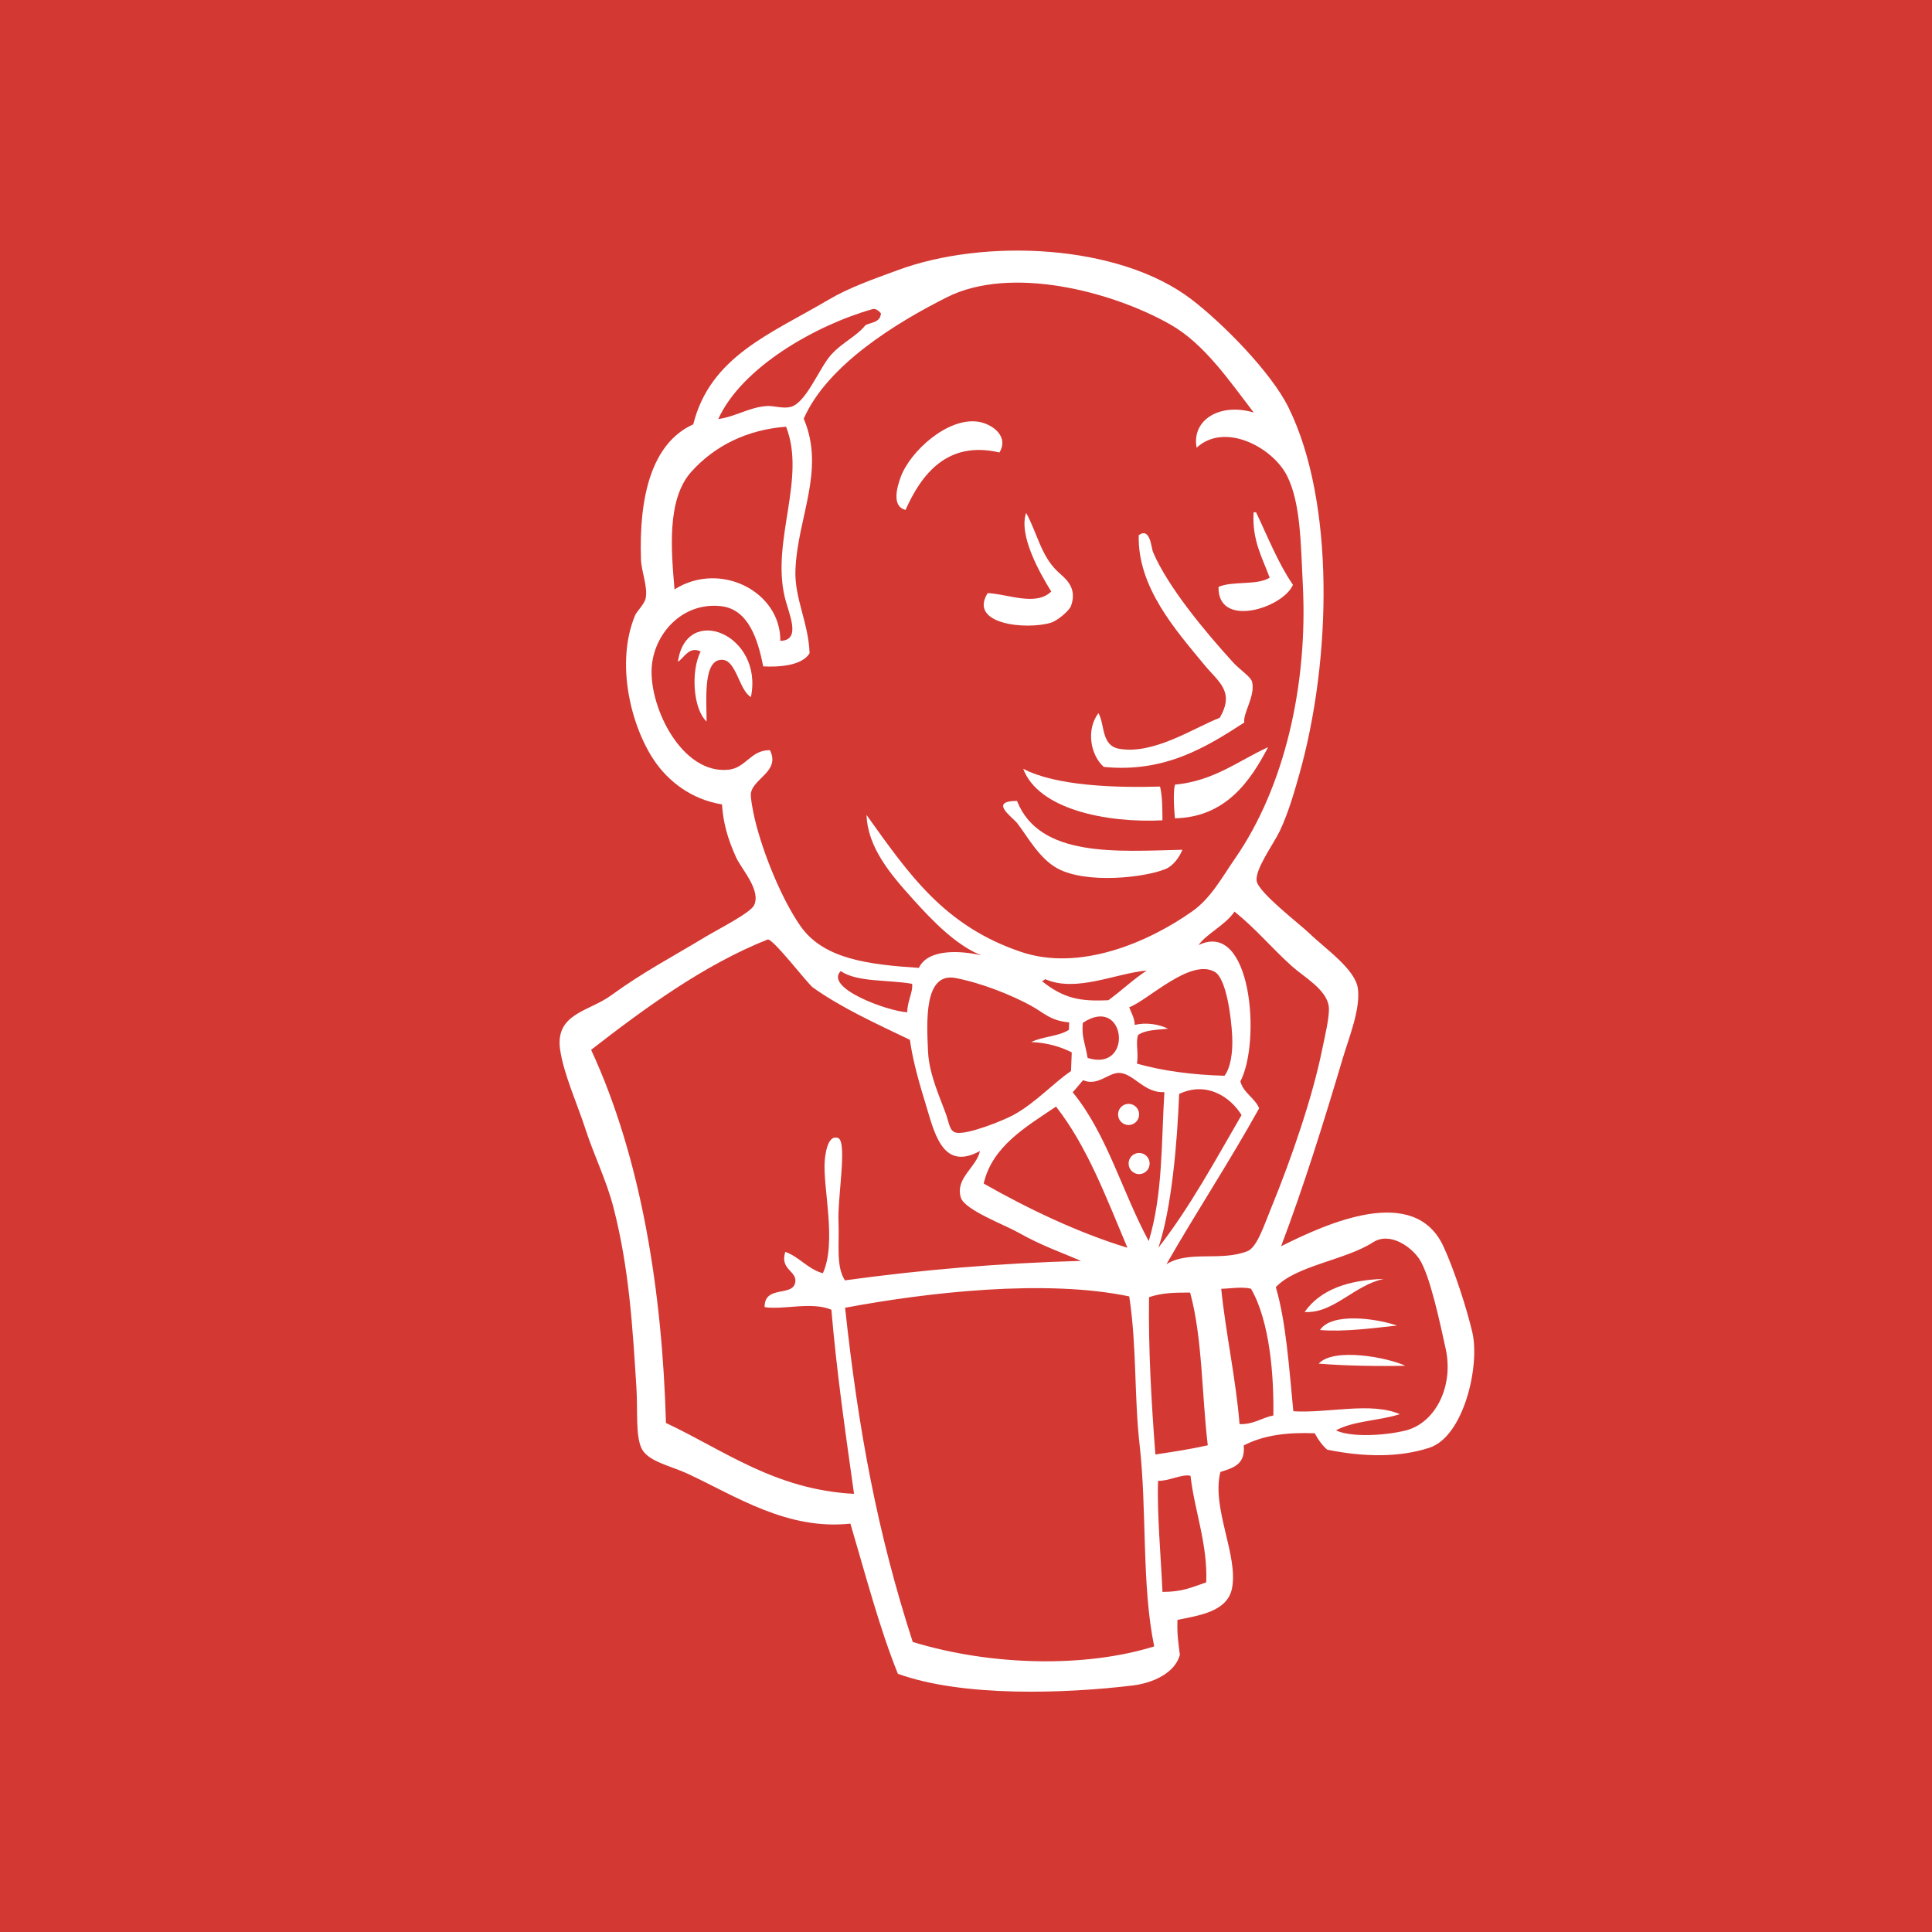 <?xml version="1.0" encoding="UTF-8"?> <svg xmlns="http://www.w3.org/2000/svg" width="201" height="201" viewBox="0 0 201 201" fill="none"><rect width="201" height="201" fill="#D33833"></rect><g clip-path="url(#clip0_544_142)"><path fill-rule="evenodd" clip-rule="evenodd" d="M103.979 47.075C98.552 45.803 95.856 49.359 94.211 53.048C92.742 52.69 93.326 50.68 93.697 49.656C94.669 46.969 98.583 43.391 101.782 43.876C103.158 44.085 105.021 45.351 103.979 47.075Z" fill="white"></path><path fill-rule="evenodd" clip-rule="evenodd" d="M130.421 53.292C130.507 53.296 130.593 53.299 130.679 53.302C131.905 55.865 132.966 58.581 134.514 60.843C133.477 63.272 126.666 65.421 126.771 61.06C128.244 60.412 130.787 60.928 132.092 60.1C131.337 58.016 130.248 56.241 130.421 53.292Z" fill="white"></path><path fill-rule="evenodd" clip-rule="evenodd" d="M106.757 53.359C107.921 55.505 108.3 57.76 109.954 59.382C110.699 60.112 112.147 61.002 111.429 63.032C111.261 63.511 110.035 64.579 109.327 64.789C106.741 65.557 100.716 64.948 102.756 61.704C104.895 61.805 107.769 63.102 109.368 61.54C108.14 59.566 105.952 55.66 106.757 53.359Z" fill="white"></path><path fill-rule="evenodd" clip-rule="evenodd" d="M129.451 75.17C125.558 77.686 121.216 80.422 114.836 79.788C113.473 78.596 112.954 75.942 114.278 74.19C114.967 75.382 114.534 77.575 116.455 77.905C120.075 78.528 124.288 75.677 126.892 74.681C128.507 71.942 126.753 70.935 125.298 69.172C122.321 65.561 118.326 61.085 118.471 55.679C119.675 54.801 119.779 57.019 119.951 57.423C121.506 61.084 125.42 65.766 128.275 68.9C128.977 69.671 130.131 70.412 130.26 70.922C130.63 72.406 129.296 74.183 129.451 75.17Z" fill="white"></path><path fill-rule="evenodd" clip-rule="evenodd" d="M78.122 72.521C76.902 71.82 76.611 68.734 75.179 68.646C73.131 68.521 73.504 72.65 73.513 75.065C72.103 73.778 71.855 69.814 72.891 67.779C71.711 67.196 71.184 68.422 70.529 68.854C71.371 62.706 79.469 66.002 78.122 72.521Z" fill="white"></path><path fill-rule="evenodd" clip-rule="evenodd" d="M131.931 77.73C130.118 81.201 127.554 85.023 122.236 85.134C122.128 84.013 122.045 82.308 122.242 81.633C126.308 81.24 128.818 79.158 131.931 77.73Z" fill="white"></path><path fill-rule="evenodd" clip-rule="evenodd" d="M106.451 79.98C109.843 81.775 116.077 81.968 120.687 81.832C120.935 82.848 120.929 84.103 120.938 85.343C115.012 85.64 108.005 84.165 106.451 79.98Z" fill="white"></path><path fill-rule="evenodd" clip-rule="evenodd" d="M105.806 83.326C108.151 89.251 116.213 88.569 123.011 88.406C122.712 89.175 122.063 90.084 121.257 90.412C119.078 91.304 113.07 91.981 110.045 90.365C108.127 89.339 106.895 87.021 105.844 85.662C105.336 85.006 102.809 83.33 105.806 83.326Z" fill="white"></path><path fill-rule="evenodd" clip-rule="evenodd" d="M143.98 133.055C140.898 133.675 138.733 136.689 135.727 136.495C137.379 134.152 140.274 133.164 143.98 133.055Z" fill="white"></path><path fill-rule="evenodd" clip-rule="evenodd" d="M145.338 137.907C142.826 138.174 139.876 138.583 137.328 138.372C138.534 136.519 143.181 137.158 145.338 137.907Z" fill="white"></path><path fill-rule="evenodd" clip-rule="evenodd" d="M146.208 142.09C143.385 142.152 139.877 142.095 137.193 141.868C138.781 140.153 144.378 141.232 146.208 142.09Z" fill="white"></path><path fill-rule="evenodd" clip-rule="evenodd" d="M120.485 154.055C120.353 157.22 120.794 162.295 120.941 165.615C123.033 165.618 123.929 165.155 125.49 164.625C125.666 160.719 124.261 157.105 123.856 153.538C123.03 153.316 121.513 154.124 120.485 154.055ZM87.921 136.057C89.3 148.811 91.297 159.533 94.961 170.827C103.091 173.311 112.893 173.527 120.08 171.286C118.76 164.912 119.336 157.151 118.565 150.349C117.984 145.236 118.28 140.091 117.483 134.875C108.775 133.052 96.467 134.449 87.921 136.057ZM119.543 134.955C119.469 140.433 119.786 145.836 120.202 151.32C122.293 151.005 123.711 150.794 125.654 150.365C125.023 145.085 125.101 139.144 123.816 134.474C122.331 134.488 121.023 134.456 119.543 134.955ZM130.148 134.072C129.156 133.843 128.001 134.063 127.053 134.082C127.499 138.547 128.58 143.474 128.96 148.161C130.452 148.208 131.249 147.5 132.476 147.262C132.541 143.148 132.118 137.48 130.148 134.072ZM146.207 148.833C149.317 148.074 151.272 144.243 150.402 140.308C149.818 137.664 148.779 132.685 147.667 130.993C146.845 129.742 144.616 128.104 142.837 129.251C139.942 131.115 134.842 131.657 132.731 133.914C133.79 137.46 134.118 142.33 134.555 146.823C138.171 147.049 142.621 145.821 145.629 147.125C143.529 147.809 140.804 147.814 138.99 148.811C140.473 149.532 143.944 149.386 146.207 148.833ZM117.294 129.811C115.11 124.644 113.127 119.289 109.866 115.126C106.707 117.257 103.228 119.262 102.34 123.133C106.862 125.707 112.134 128.246 117.294 129.811ZM122.677 113.81C122.471 118.978 121.885 125.756 120.516 129.806C123.781 125.623 126.415 120.751 129.168 116.008C127.994 114.114 125.542 112.462 122.677 113.81ZM116.575 111.629C115.338 111.495 114.288 113.06 112.679 112.383C112.31 112.793 111.975 113.237 111.6 113.637C115.153 117.945 116.767 124.057 119.511 129.119C120.984 124.256 120.814 118.928 121.139 113.621C119.115 113.75 117.993 111.78 116.575 111.629ZM112.651 106.418C112.519 107.894 112.86 108.376 113.155 110.067C117.976 111.584 117.134 103.411 112.651 106.418ZM107.305 104.653C105.228 103.511 102.108 102.267 99.425 101.752C96.099 101.112 96.411 106.316 96.552 109.421C96.663 111.879 97.933 114.478 98.485 116.111C98.744 116.873 98.802 117.682 99.451 117.834C100.596 118.102 104.373 116.582 105.45 115.992C107.726 114.743 109.493 112.76 111.426 111.428C111.451 110.78 111.476 110.133 111.502 109.485C110.339 108.902 108.996 108.489 107.289 108.413C108.447 107.828 110.15 107.836 111.205 107.139C111.215 106.879 111.226 106.62 111.235 106.363C109.309 106.214 108.575 105.351 107.305 104.653ZM87.465 101.027C85.741 102.788 92.3 105.188 94.389 105.317C94.377 104.203 95.02 103.153 94.891 102.353C92.41 101.915 89.15 102.204 87.465 101.027ZM108.702 101.854C108.694 102.026 108.471 101.963 108.434 102.103C110.652 103.847 112.3 104.208 115.319 104.058C116.68 103.064 117.887 101.901 119.305 100.971C116.041 101.264 111.934 103.303 108.702 101.854ZM128.194 107.801C128.101 105.844 127.591 101.822 126.389 101.117C123.866 99.636 119.382 104.108 117.482 104.79C117.689 105.389 118.03 105.863 118.056 106.628C119.18 106.35 120.548 106.54 121.522 107.022C120.396 107.148 119.147 107.14 118.402 107.68C118.129 108.474 118.469 109.555 118.287 110.657C120.96 111.416 124.012 111.82 127.391 111.92C128.048 111.06 128.272 109.423 128.194 107.801ZM84.563 102.73C84.022 102.342 80.359 97.548 79.858 97.747C73.231 100.376 67.035 104.923 61.498 109.222C66.777 120.619 68.908 134.582 69.284 148.04C75.332 150.885 80.644 154.988 88.851 155.416C87.901 148.656 87.034 142.626 86.495 136.261C84.433 135.387 81.475 136.301 79.545 135.99C79.529 133.651 82.492 134.966 82.739 133.393C82.925 132.203 81.109 132.112 81.7 130.239C83.209 130.79 84.001 132.009 85.609 132.466C87.08 129.231 85.589 123.506 85.801 120.802C85.841 120.294 86.053 117.989 87.183 118.393C88.184 118.751 87.126 124.524 87.236 127.084C87.336 129.442 86.953 131.723 87.902 133.204C95.832 132.118 103.89 131.416 112.471 131.179C110.583 130.364 108.341 129.593 105.882 128.199C104.549 127.443 100.348 125.87 99.963 124.597C99.35 122.567 101.573 121.486 101.954 119.746C97.951 121.943 97.17 117.641 96.223 114.594C95.365 111.834 94.877 109.772 94.666 108.18C91.218 106.526 87.531 104.851 84.563 102.73ZM124.692 98.327C130.213 95.633 131.209 108.394 129.044 112.504C129.379 113.73 130.529 114.2 130.999 115.302C127.918 120.855 124.496 126.038 121.352 131.525C123.69 130.061 127.031 131.263 129.783 130.167C130.789 129.767 131.517 127.45 132.279 125.597C134.373 120.498 136.573 114.069 137.551 109.203C137.772 108.094 138.374 105.679 138.239 104.692C137.999 102.925 135.616 101.615 134.404 100.522C132.171 98.504 130.765 96.728 128.436 94.841C127.491 96.244 125.465 97.186 124.692 98.327ZM71.936 49.067C69.305 51.98 69.856 57.436 70.174 61.319C74.93 58.309 81.242 61.556 81.182 66.675C83.452 66.615 82.03 63.823 81.62 62.024C80.277 56.149 83.88 49.766 81.783 44.394C77.71 44.704 74.364 46.378 71.936 49.067ZM90.76 32.165C84.805 33.863 77.171 38.217 74.724 43.6C76.619 43.323 77.935 42.361 79.804 42.242C80.511 42.196 81.436 42.54 82.248 42.337C83.867 41.933 85.232 38.283 86.453 36.925C87.643 35.599 89.073 35.032 90.052 33.823C90.681 33.517 91.611 33.538 91.647 32.588C91.374 32.295 91.087 32.072 90.76 32.165ZM121.765 33.762C115.583 30.253 105.119 27.614 98.543 30.912C93.237 33.573 86.064 37.977 83.619 43.558C85.904 48.943 82.942 53.877 82.754 59.345C82.653 62.254 84.115 64.794 84.227 67.961C83.445 69.258 81.057 69.418 79.404 69.329C78.847 66.528 77.873 63.379 75.005 63.062C70.948 62.616 67.981 65.995 67.796 69.525C67.578 73.677 70.966 80.559 75.769 80.081C77.624 79.897 78.079 78.026 80.1 78.045C81.196 80.244 78.411 80.934 78.124 82.507C78.049 82.913 78.355 84.501 78.533 85.246C79.405 88.871 81.35 93.564 83.263 96.324C85.692 99.825 90.465 100.353 95.599 100.696C96.516 98.709 99.894 98.872 102.095 99.392C99.457 98.341 97.005 95.793 94.972 93.537C92.638 90.95 90.273 88.174 90.153 84.791C94.565 90.949 98.21 96.326 106.232 99.035C112.302 101.083 119.391 98.096 124.055 94.801C125.991 93.431 127.146 91.258 128.522 89.269C133.669 81.82 136.071 71.188 135.543 60.883C135.326 56.633 135.335 52.397 133.918 49.538C132.436 46.548 127.426 43.873 124.493 46.578C123.949 43.67 126.932 41.872 130.435 42.918C127.937 39.675 125.315 35.778 121.765 33.762ZM133.282 129.656C138.113 127.24 147.139 123.153 150.167 129.665C151.285 132.065 152.596 136.123 153.175 138.601C153.993 142.096 152.288 149.444 148.717 150.617C145.562 151.653 141.881 151.59 138.082 150.822C137.634 150.447 137.136 149.795 136.788 149.114C134.075 149.008 131.534 149.261 129.391 150.383C129.594 152.401 128.237 152.725 126.965 153.141C126.021 156.904 128.852 161.817 128.174 165.248C127.691 167.692 124.702 168.07 122.505 168.528C122.433 169.886 122.601 171.02 122.751 172.169C122.248 174.031 119.995 175.091 117.86 175.351C110.836 176.201 100.171 176.582 93.415 174.138C91.529 169.486 90.044 163.827 88.474 158.514C81.884 159.222 76.555 155.654 71.531 153.316C69.791 152.505 67.385 152.058 66.735 150.665C66.105 149.316 66.363 146.731 66.206 144.29C65.808 138.054 65.468 132.038 63.831 125.653C63.096 122.788 61.815 120.26 60.921 117.499C60.095 114.94 58.652 111.778 58.276 109.226C57.718 105.444 61.257 105.234 63.521 103.595C67.019 101.061 69.766 99.659 73.555 97.372C74.678 96.695 78.062 94.98 78.447 94.191C79.213 92.625 77.134 90.418 76.578 89.191C75.698 87.25 75.24 85.602 75.114 83.687C71.935 83.181 69.525 81.278 68.07 79.132C65.662 75.581 63.992 69.01 66.076 64.011C66.239 63.618 67.054 62.844 67.174 62.239C67.411 61.049 66.728 59.466 66.685 58.2C66.466 51.703 67.778 46.106 72.125 44.147C73.89 37.074 80.206 34.722 86.157 31.207C88.381 29.894 90.833 29.054 93.366 28.117C102.45 24.753 116.389 25.387 123.928 31.123C127.125 33.556 132.236 38.692 134.063 42.411C138.891 52.229 138.548 68.637 135.171 80.58C134.717 82.183 134.059 84.54 133.14 86.466C132.499 87.811 130.507 90.502 130.749 91.69C130.998 92.918 135.291 96.197 136.211 97.09C137.869 98.699 141.018 100.834 141.273 102.864C141.548 105.025 140.327 107.98 139.709 110.065C137.642 117.022 135.625 123.453 133.282 129.656Z" fill="white"></path><path fill-rule="evenodd" clip-rule="evenodd" d="M118.511 115.944C118.511 116.552 118.02 117.045 117.415 117.045C116.811 117.045 116.32 116.552 116.32 115.944C116.32 115.335 116.811 114.841 117.415 114.841C118.02 114.841 118.511 115.335 118.511 115.944Z" fill="white"></path><path fill-rule="evenodd" clip-rule="evenodd" d="M119.606 121.052C119.606 121.66 119.116 122.153 118.511 122.153C117.906 122.153 117.416 121.66 117.416 121.052C117.416 120.443 117.906 119.95 118.511 119.95C119.116 119.95 119.606 120.443 119.606 121.052Z" fill="white"></path></g><defs><clipPath id="clip0_544_142"><rect width="108" height="150" fill="white" transform="translate(47 26)"></rect></clipPath></defs></svg> 